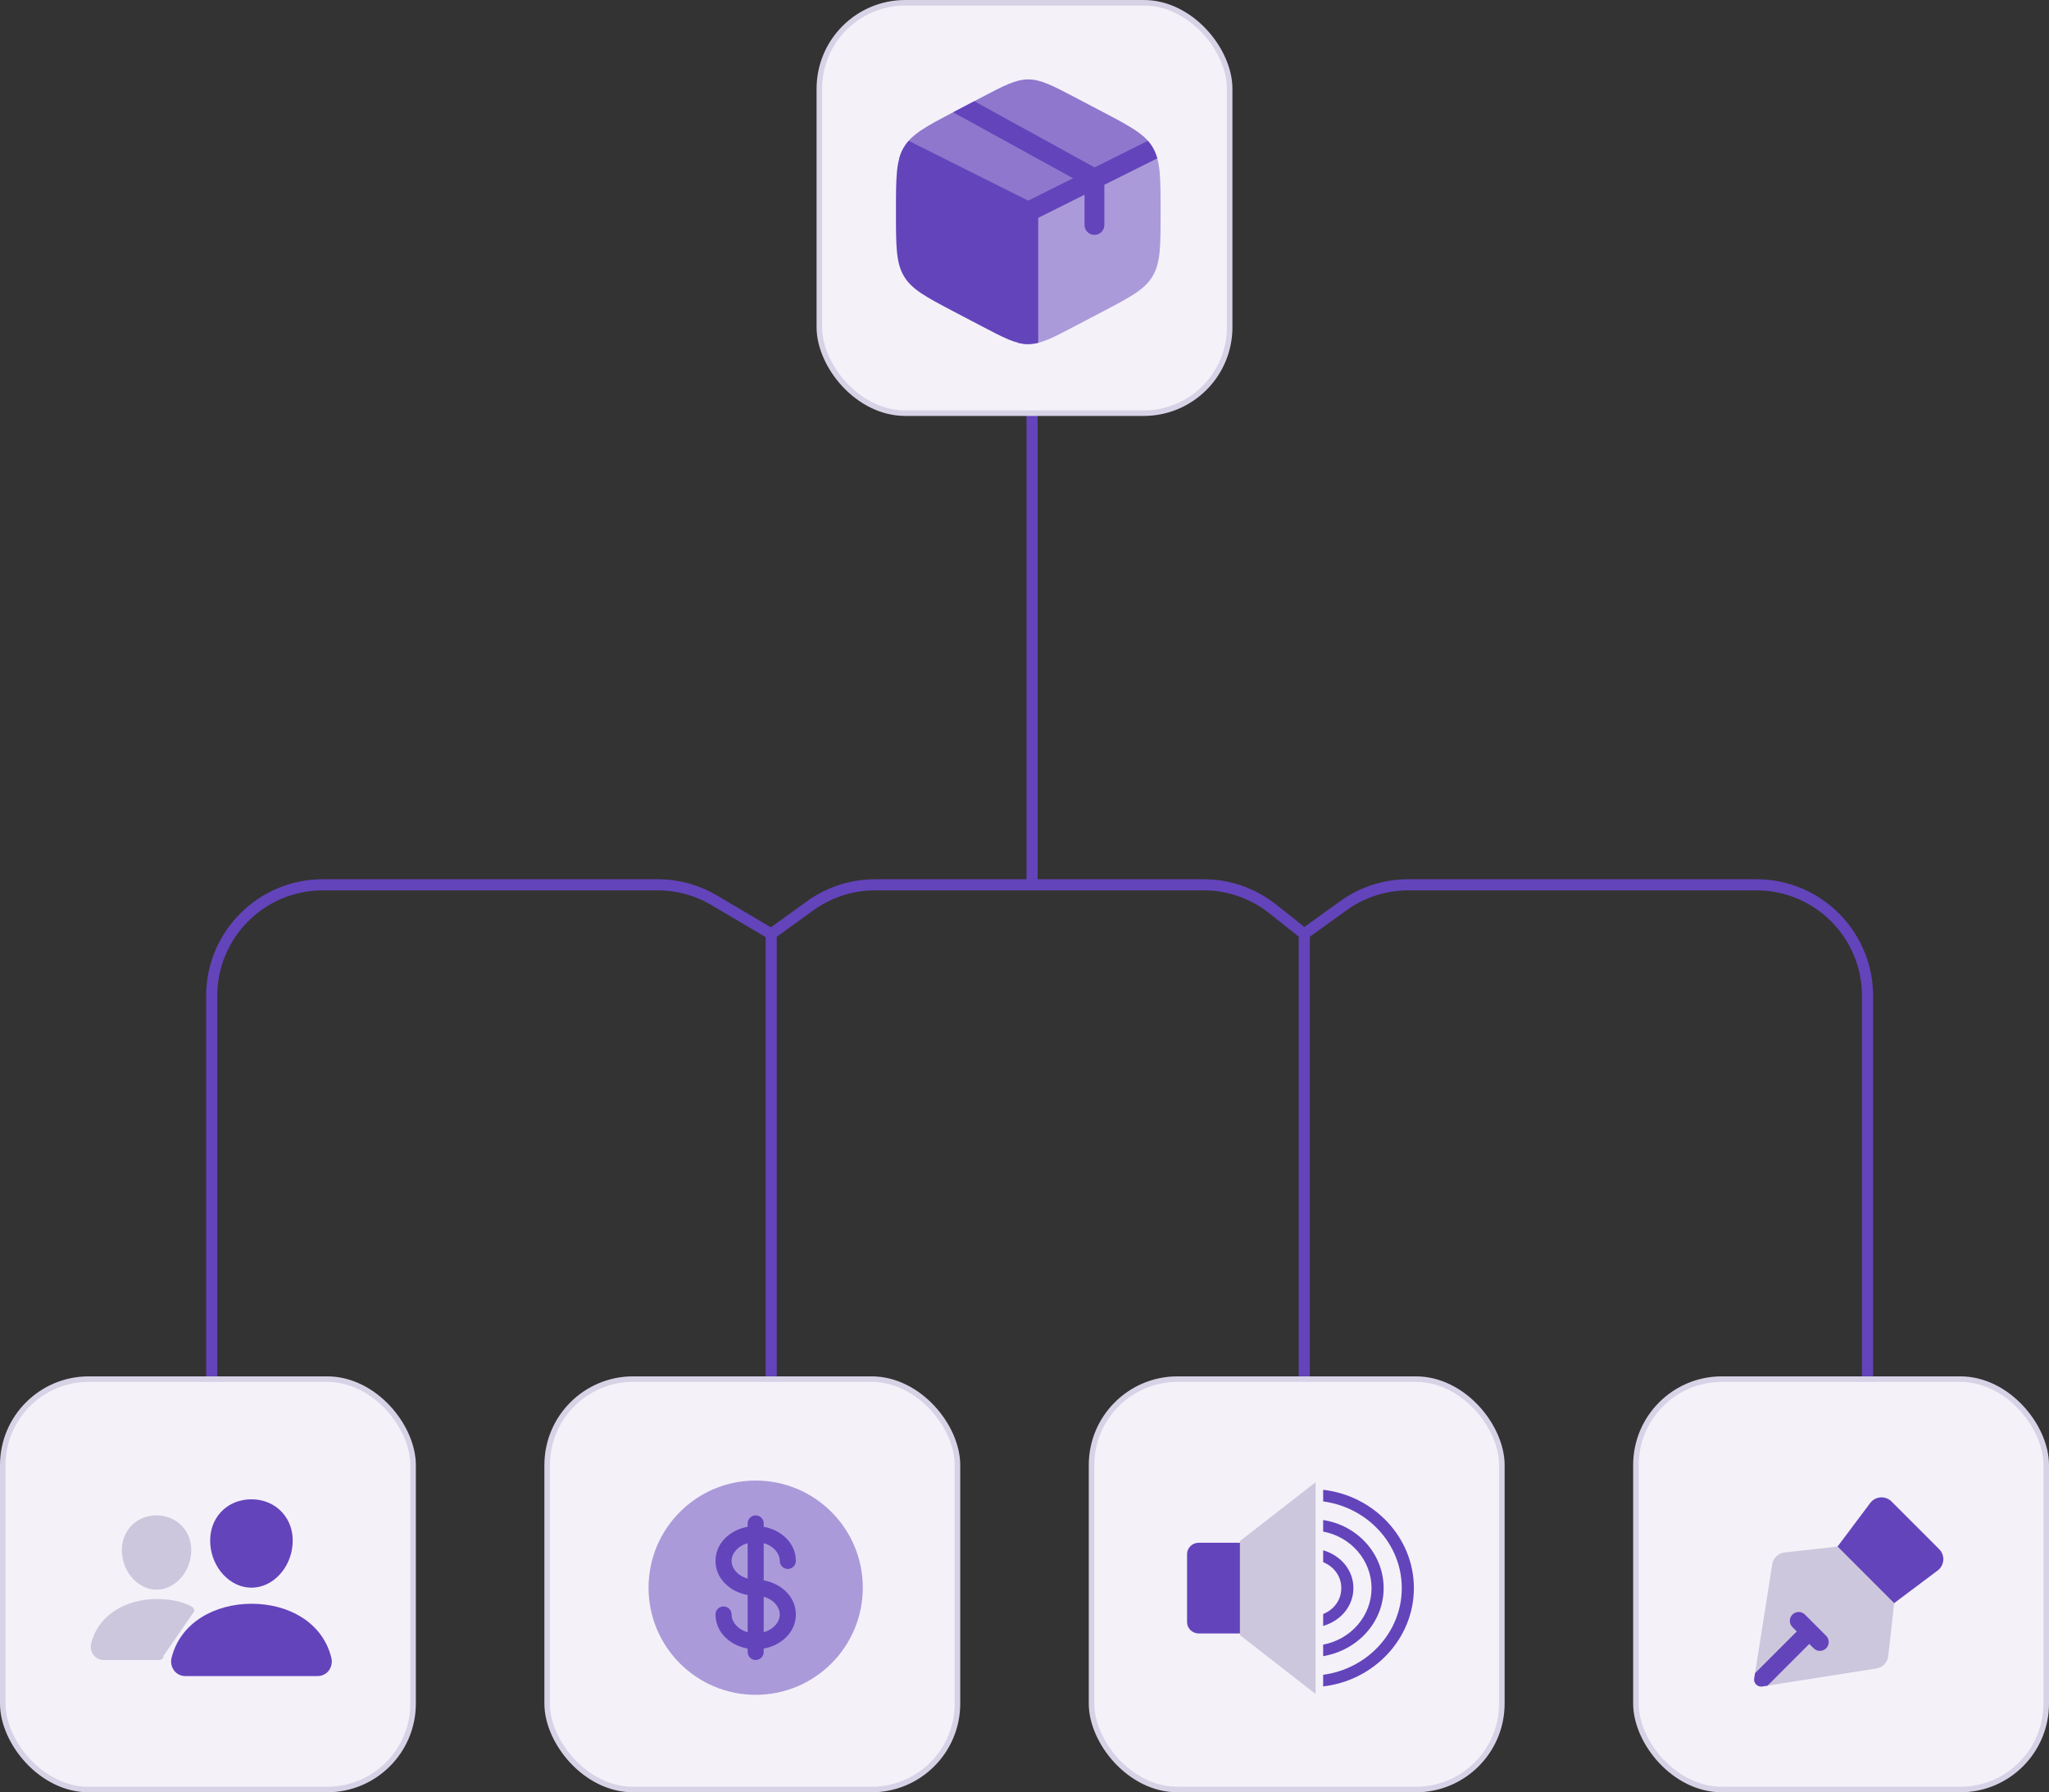 <svg width="271" height="237" viewBox="0 0 271 237" fill="none" xmlns="http://www.w3.org/2000/svg">
<rect x="0" y="0" width="271" height="237" fill="#333333" stroke="none"/>
<path d="M136.5 40L136.5 117M28 185.064L28 131.696C28 123.579 34.58 117 42.696 117L86.983 117C89.613 117 92.195 117.706 94.459 119.044L102 123.5M136.5 117L115.752 117C112.663 117 109.652 117.973 107.148 119.782L102 123.5M136.5 117L159.191 117C162.511 117 165.733 118.124 168.333 120.189L172.5 123.5M102 123.5L102 182M247 182L247 131.696C247 123.579 240.42 117 232.304 117L186.252 117C183.163 117 180.152 117.973 177.648 119.782L172.5 123.5M172.5 123.5L172.5 182" stroke="#6344BB" stroke-width="1.47"/>
<rect x="0.367" y="182.367" width="54.267" height="54.267" rx="11.367" fill="#F4F1F9"/>
<rect x="0.367" y="182.367" width="54.267" height="54.267" rx="11.367" stroke="#D8D2E7" stroke-width="0.733"/>
<path d="M33.258 209.945C31.892 209.945 30.572 209.336 29.539 208.229C28.534 207.15 27.921 205.711 27.812 204.179C27.697 202.544 28.196 201.04 29.216 199.945C30.237 198.849 31.664 198.258 33.258 198.258C34.84 198.258 36.271 198.859 37.289 199.952C38.316 201.056 38.816 202.557 38.7 204.178C38.59 205.713 37.977 207.151 36.974 208.229C35.943 209.336 34.624 209.945 33.258 209.945ZM42.012 221.633H24.504C24.223 221.634 23.945 221.571 23.691 221.448C23.438 221.326 23.216 221.146 23.043 220.924C22.86 220.684 22.733 220.405 22.672 220.108C22.612 219.811 22.619 219.505 22.694 219.212C23.253 216.966 24.638 215.104 26.699 213.827C28.529 212.695 30.858 212.07 33.258 212.07C35.705 212.07 37.972 212.668 39.813 213.8C41.879 215.071 43.266 216.943 43.822 219.216C43.896 219.509 43.903 219.816 43.842 220.112C43.78 220.408 43.653 220.687 43.469 220.928C43.296 221.149 43.075 221.327 42.822 221.449C42.57 221.571 42.293 221.634 42.012 221.633Z" fill="#6344BB"/>
<path d="M16.125 205.368C16.316 208.038 18.37 210.211 20.707 210.211C23.04 210.211 25.094 208.039 25.284 205.369C25.384 204.013 24.959 202.75 24.089 201.815C23.23 200.891 22.035 200.383 20.707 200.383C19.379 200.383 18.174 200.889 17.32 201.807C16.457 202.735 16.031 204 16.125 205.368Z" fill="#CDC7DD"/>
<path d="M20.708 211.443C22.383 211.443 23.899 211.728 25.067 212.299C25.203 212.366 25.323 212.43 25.427 212.491C25.503 212.536 25.567 212.599 25.613 212.675C25.659 212.75 25.685 212.836 25.689 212.925C25.693 213.013 25.675 213.101 25.637 213.18C25.598 213.26 25.541 213.329 25.469 213.381L21.637 218.947C21.626 218.988 21.617 219.03 21.609 219.072C21.587 219.194 21.523 219.305 21.427 219.384C21.332 219.464 21.211 219.508 21.087 219.508H13.716C13.459 219.509 13.205 219.451 12.973 219.339C12.742 219.226 12.54 219.063 12.382 218.86C12.215 218.642 12.1 218.389 12.045 218.12C11.99 217.852 11.996 217.574 12.063 217.308C12.524 215.46 13.663 213.93 15.357 212.878C16.851 211.953 18.751 211.443 20.708 211.443Z" fill="#CDC7DD"/>
<rect x="72.367" y="182.367" width="54.267" height="54.267" rx="11.367" fill="#F4F1F9"/>
<rect x="72.367" y="182.367" width="54.267" height="54.267" rx="11.367" stroke="#D8D2E7" stroke-width="0.733"/>
<path opacity="0.5" fill-rule="evenodd" clip-rule="evenodd" d="M114.112 209.945C114.112 217.769 107.769 224.112 99.945 224.112C92.121 224.112 85.779 217.769 85.779 209.945C85.779 202.121 92.121 195.779 99.945 195.779C107.769 195.779 114.112 202.121 114.112 209.945Z" fill="#6344BB"/>
<path fill-rule="evenodd" clip-rule="evenodd" d="M99.946 200.383C100.227 200.383 100.498 200.495 100.697 200.694C100.896 200.893 101.008 201.164 101.008 201.445V201.894C103.317 202.308 105.258 204.043 105.258 206.404C105.258 206.685 105.146 206.956 104.947 207.155C104.748 207.354 104.477 207.466 104.196 207.466C103.914 207.466 103.644 207.354 103.444 207.155C103.245 206.956 103.133 206.685 103.133 206.404C103.133 205.443 102.334 204.425 101.008 204.062V208.978C103.317 209.391 105.258 211.127 105.258 213.487C105.258 215.847 103.317 217.583 101.008 217.996V218.445C101.008 218.727 100.896 218.997 100.697 219.197C100.498 219.396 100.227 219.508 99.946 219.508C99.664 219.508 99.394 219.396 99.194 219.197C98.995 218.997 98.883 218.727 98.883 218.445V217.996C96.574 217.583 94.633 215.847 94.633 213.487C94.633 213.205 94.745 212.935 94.944 212.736C95.144 212.536 95.414 212.424 95.696 212.424C95.977 212.424 96.248 212.536 96.447 212.736C96.646 212.935 96.758 213.205 96.758 213.487C96.758 214.447 97.557 215.466 98.883 215.827V210.913C96.574 210.499 94.633 208.764 94.633 206.404C94.633 204.043 96.574 202.308 98.883 201.894V201.445C98.883 201.164 98.995 200.893 99.194 200.694C99.394 200.495 99.664 200.383 99.946 200.383ZM98.883 204.062C97.557 204.425 96.758 205.443 96.758 206.404C96.758 207.364 97.557 208.383 98.883 208.744V204.062ZM103.133 213.487C103.133 212.526 102.334 211.508 101.008 211.147V215.827C102.334 215.466 103.133 214.447 103.133 213.487Z" fill="#6344BB"/>
<rect x="144.367" y="182.367" width="54.267" height="54.267" rx="11.367" fill="#F4F1F9"/>
<rect x="144.367" y="182.367" width="54.267" height="54.267" rx="11.367" stroke="#D8D2E7" stroke-width="0.733"/>
<path d="M175 197V198.538C180.84 199.308 185.4 204.154 185.4 210C185.4 215.846 180.84 220.692 175 221.462V223C181.72 222.231 187 216.692 187 210C187 203.308 181.72 197.769 175 197Z" fill="#6344BB"/>
<path d="M164 216H158.556C157.7 216 157 215.325 157 214.5V205.5C157 204.675 157.7 204 158.556 204H164V216Z" fill="#6344BB"/>
<path d="M174 224L164 216.222V203.778L174 196V224Z" fill="#CDC7DD"/>
<path d="M175 205V206.567C176.44 207.164 177.4 208.433 177.4 210C177.4 211.567 176.44 212.836 175 213.433V215C177.32 214.328 179 212.388 179 210C179 207.612 177.32 205.672 175 205Z" fill="#6344BB"/>
<path d="M175 201V202.525C178.68 203.212 181.4 206.339 181.4 210C181.4 213.661 178.68 216.788 175 217.475V219C179.56 218.237 183 214.5 183 210C183 205.5 179.56 201.686 175 201Z" fill="#6344BB"/>
<rect x="216.367" y="182.367" width="54.267" height="54.267" rx="11.367" fill="#F4F1F9"/>
<rect x="216.367" y="182.367" width="54.267" height="54.267" rx="11.367" stroke="#D8D2E7" stroke-width="0.733"/>
<path d="M234.395 206.851L232.012 221.94C231.989 222.086 232.001 222.235 232.046 222.375C232.092 222.515 232.17 222.643 232.274 222.747C232.379 222.852 232.506 222.93 232.647 222.976C232.787 223.021 232.936 223.033 233.082 223.01L248.172 220.627C248.577 220.563 248.95 220.368 249.233 220.071C249.516 219.775 249.694 219.394 249.74 218.986L250.518 211.988L243.035 204.506L236.036 205.284C235.628 205.329 235.247 205.507 234.95 205.791C234.654 206.074 234.459 206.447 234.395 206.851Z" fill="#CDC7DD"/>
<path fill-rule="evenodd" clip-rule="evenodd" d="M233.776 222.901L239.294 217.383L239.87 217.959C239.979 218.068 240.108 218.154 240.25 218.213C240.391 218.271 240.543 218.302 240.697 218.302C240.851 218.302 241.003 218.271 241.145 218.213C241.286 218.154 241.415 218.068 241.524 217.959C241.632 217.851 241.719 217.722 241.777 217.58C241.836 217.438 241.866 217.286 241.866 217.132C241.866 216.979 241.836 216.827 241.777 216.685C241.719 216.543 241.632 216.414 241.524 216.306L238.718 213.5C238.609 213.391 238.48 213.305 238.339 213.246C238.197 213.187 238.045 213.157 237.891 213.157C237.738 213.157 237.586 213.187 237.444 213.246C237.302 213.305 237.173 213.391 237.064 213.5C236.956 213.608 236.87 213.737 236.811 213.879C236.752 214.021 236.722 214.173 236.722 214.327C236.722 214.48 236.752 214.632 236.811 214.774C236.87 214.916 236.956 215.045 237.064 215.153L237.64 215.729L232.122 221.248L232.012 221.94C231.988 222.086 232 222.235 232.045 222.376C232.091 222.516 232.169 222.644 232.273 222.749C232.378 222.853 232.505 222.932 232.646 222.977C232.786 223.023 232.936 223.035 233.082 223.012L233.776 222.901Z" fill="#6344BB"/>
<path d="M247.353 198.748L243.035 204.506L250.518 211.988L256.275 207.671C256.49 207.51 256.667 207.305 256.795 207.07C256.923 206.834 257 206.574 257.019 206.307C257.038 206.04 256.999 205.771 256.905 205.52C256.812 205.269 256.665 205.041 256.475 204.852L250.172 198.548C249.982 198.358 249.754 198.212 249.503 198.118C249.252 198.024 248.984 197.986 248.716 198.005C248.449 198.024 248.189 198.1 247.954 198.228C247.718 198.356 247.513 198.534 247.353 198.748Z" fill="#6344BB"/>
<rect x="108.367" y="0.367" width="54.267" height="54.267" rx="11.367" fill="#F4F1F9"/>
<rect x="108.367" y="0.367" width="54.267" height="54.267" rx="11.367" stroke="#D8D2E7" stroke-width="0.733"/>
<path d="M129.738 43.082C132.811 44.695 134.348 45.5 136 45.5V28L119.617 19.378L119.547 19.495C118.5 21.27 118.5 23.48 118.5 27.899V28.103C118.5 32.52 118.5 34.731 119.545 36.505C120.591 38.281 122.474 39.27 126.238 41.246L129.738 43.082Z" fill="#6344BB"/>
<path opacity="0.7" d="M145.76 14.756L142.26 12.918C139.188 11.307 137.652 10.5 136 10.5C134.346 10.5 132.811 11.305 129.738 12.918L126.238 14.756C122.556 16.688 120.673 17.675 119.616 19.376L136 28L152.383 19.378C151.323 17.675 149.443 16.688 145.76 14.756Z" fill="#6344BB"/>
<path opacity="0.5" d="M152.455 19.495L152.383 19.378L136 28V45.5C137.652 45.5 139.188 44.695 142.262 43.082L145.761 41.244C149.526 39.268 151.409 38.281 152.455 36.505C153.5 34.731 153.5 32.52 153.5 28.105V27.9C153.5 23.482 153.5 21.27 152.455 19.495Z" fill="#6344BB"/>
<path d="M126.065 14.847L126.24 14.756L128.853 13.384L144.778 22.143L151.822 18.623C152.061 18.894 152.272 19.185 152.455 19.495C152.718 19.939 152.914 20.412 153.061 20.939L146.063 24.437V29.75C146.063 30.098 145.924 30.432 145.678 30.678C145.432 30.924 145.098 31.062 144.75 31.062C144.402 31.062 144.068 30.924 143.822 30.678C143.576 30.432 143.438 30.098 143.438 29.75V25.75L137.313 28.812V45.332C136.884 45.443 136.443 45.5 136 45.5C135.566 45.5 135.137 45.444 134.688 45.332V28.812L118.941 20.937C119.088 20.412 119.284 19.939 119.547 19.495C119.729 19.185 119.94 18.894 120.18 18.623L136 26.534L141.927 23.571L126.065 14.847Z" fill="#6344BB"/>
</svg>
